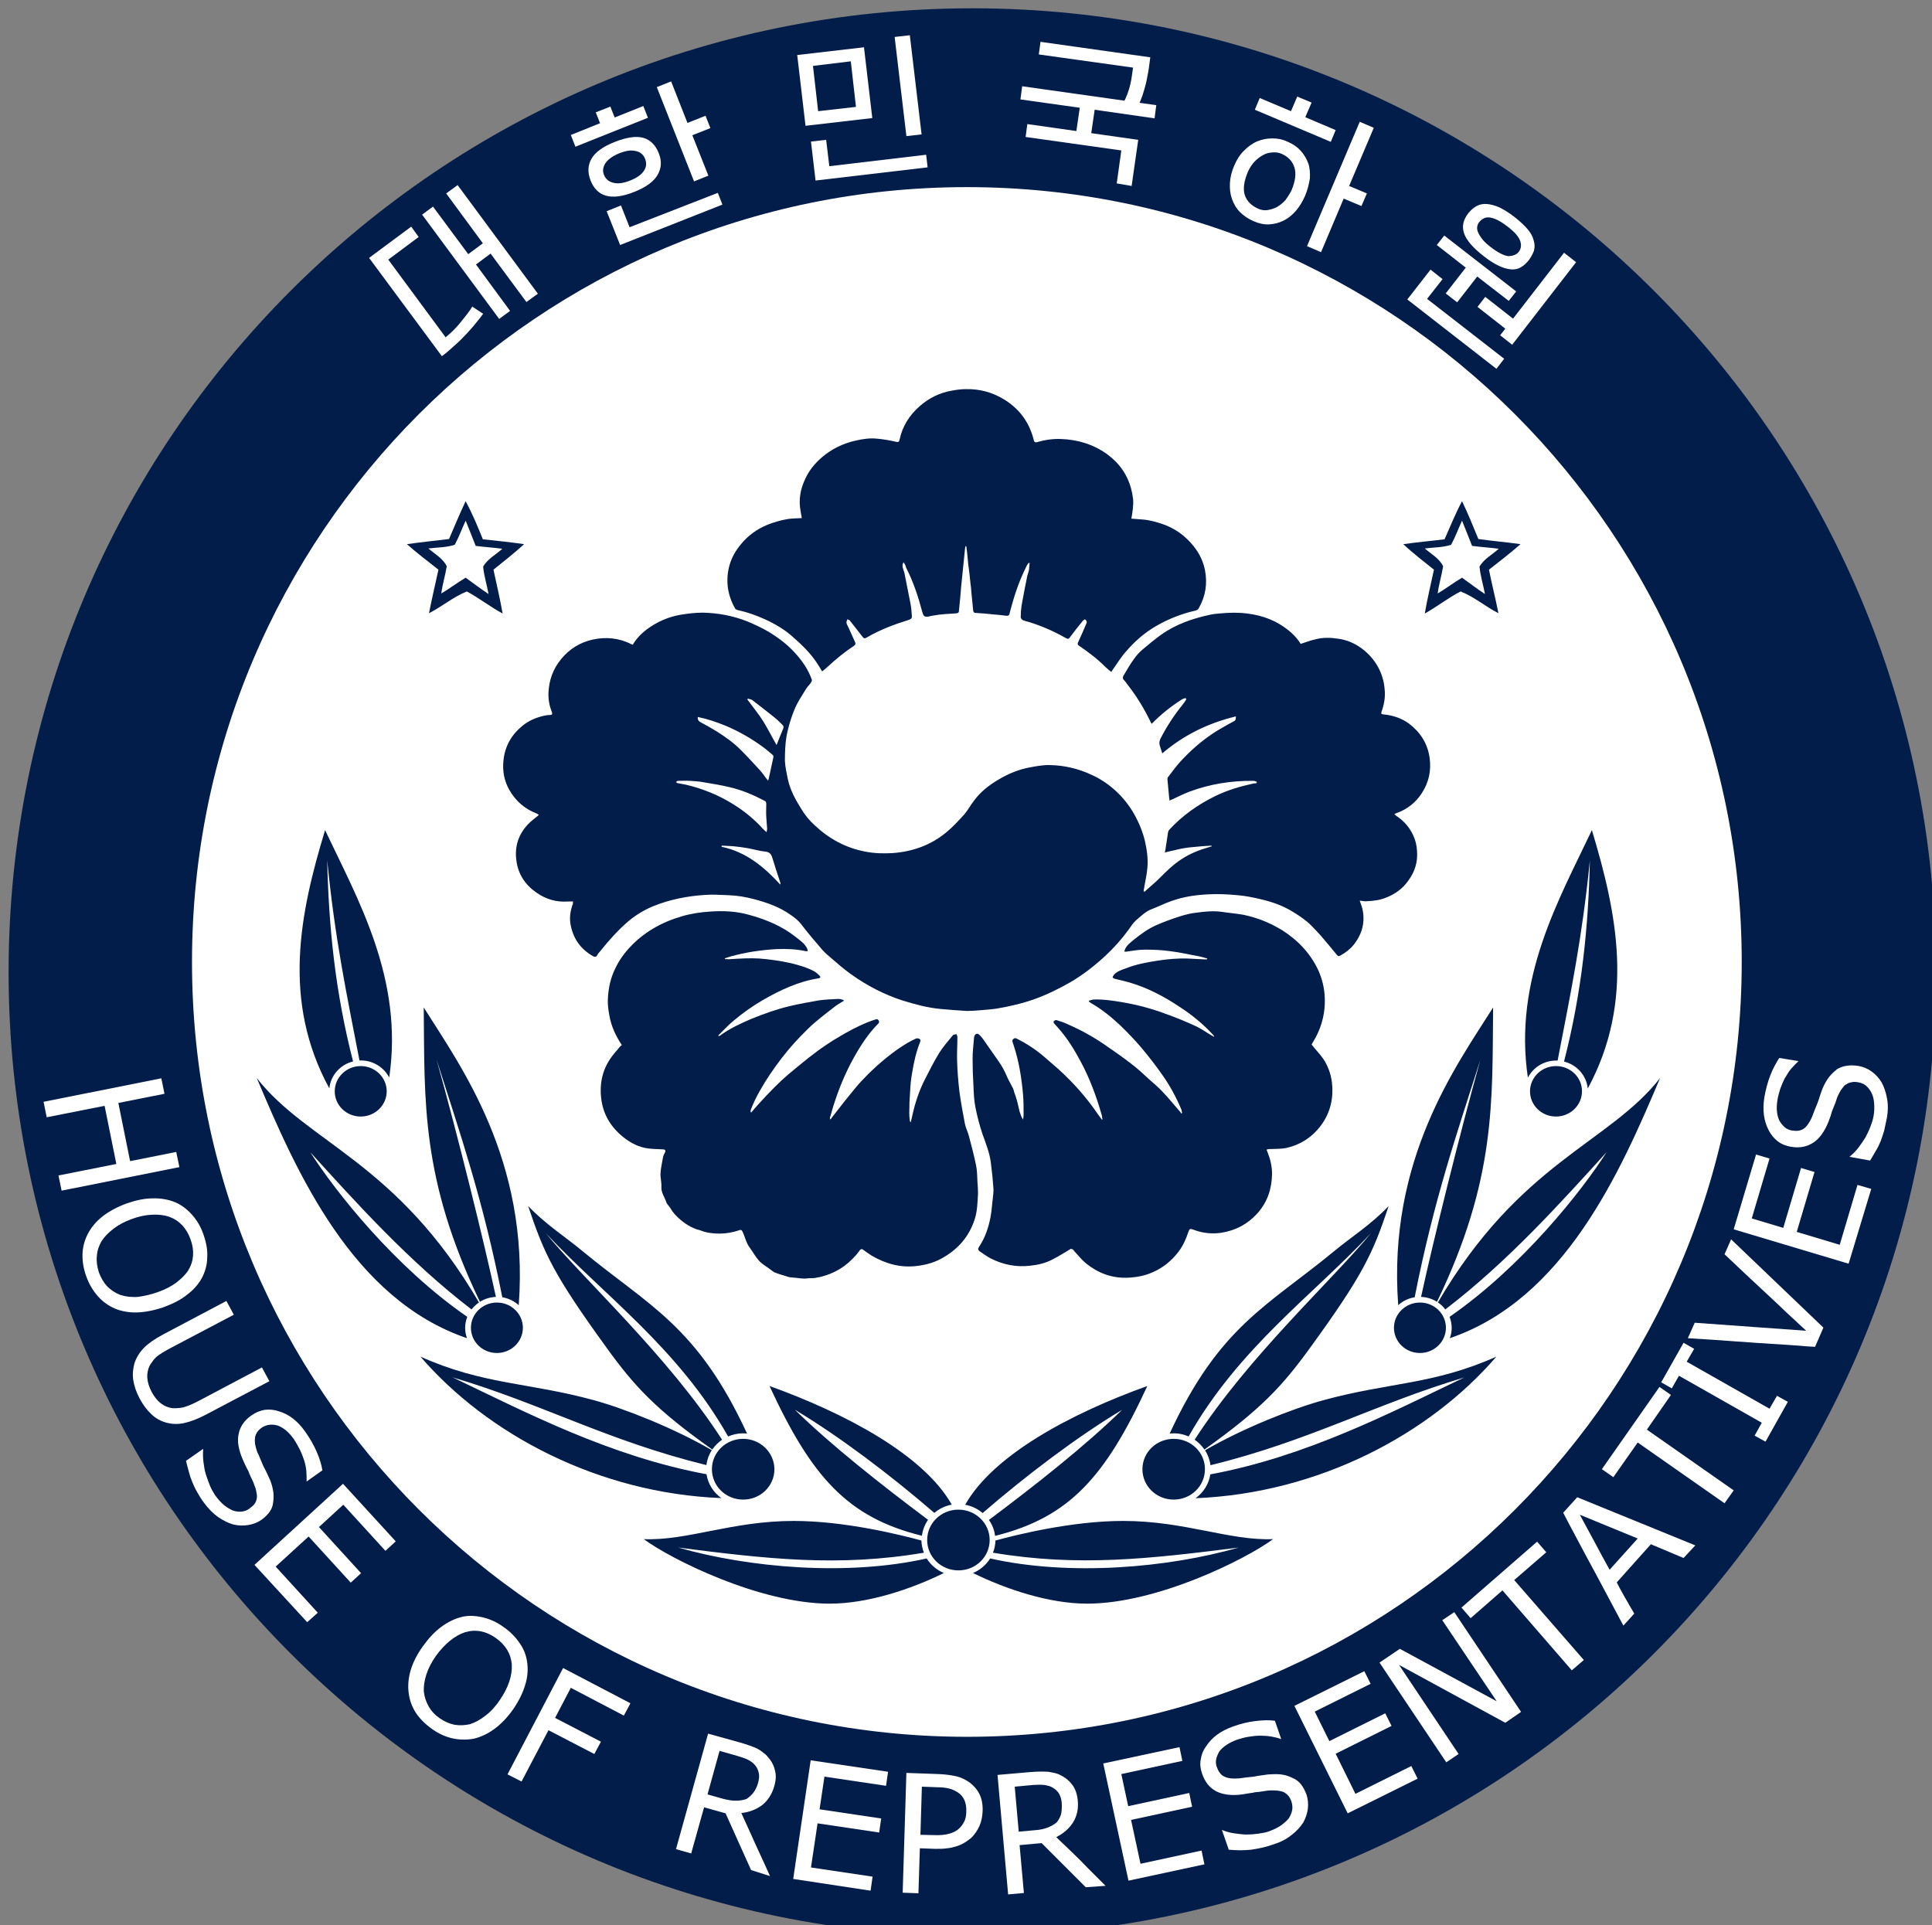 <?xml version="1.0" encoding="utf-8"?>
<!-- Generator: Adobe Illustrator 27.0.0, SVG Export Plug-In . SVG Version: 6.00 Build 0)  -->
<svg version="1.1" id="레이어_1" xmlns="http://www.w3.org/2000/svg" xmlns:xlink="http://www.w3.org/1999/xlink" x="0px"
	 y="0px" viewBox="0 0 674.2 671.9" style="enable-background:new 0 0 674.2 671.9;" xml:space="preserve">
<rect x="0" y="0" width="674.2" height="671.9" fill="#808080" stroke="none"/>
<style type="text/css">
	.st0{fill:#021D49;}
	.st1{fill:#FFFFFF;}
	.st2{fill:#021D49;stroke:#EA7ECF;stroke-width:1.994454e-02;stroke-miterlimit:10;}
</style>
<g>
	<path class="st0" d="M675.6,339.3c0,185.8-150.6,336.3-336.3,336.3l0,0C153.5,675.6,3,525,3,339.3C3,153.5,153.5,2.9,339.3,2.9
		S675.6,153.5,675.6,339.3"/>
</g>
<g>
	<path class="st1" d="M607.8,335.7c0,149.3-121,270.4-270.4,270.4l0,0C188.1,606,67,485,67,335.7S188,65.3,337.4,65.3
		C486.7,65.3,607.8,186.3,607.8,335.7"/>
</g>
<g transform="translate(-2303.838 -799.572)scale(.438)">
	<path class="st0" d="M5518.9,2486.9c-20,65.9-34.7,135.9,3.4,205.8c1-10.4,8.7-19,18.9-21.5c-14.3-55.6-19.4-107.3-20.6-160.2
		c6.2,62.7,15.2,105,25.7,159.4c0.4,0,0.7,0,1.1,0c9.9,0,18.4,5.6,22.6,13.6C5581.6,2605.3,5544.9,2542,5518.9,2486.9L5518.9,2486.9
		z M6528.2,2486.9c-26,55-62.7,118.3-51,197.2c4.2-8.1,12.7-13.6,22.6-13.6c0.4,0,0.7,0,1.1,0c10.5-54.4,19.4-96.7,25.7-159.4
		c-1.2,52.8-6.3,104.6-20.6,160.2c10.2,2.5,17.9,11.1,18.9,21.5C6562.8,2622.8,6548.1,2552.9,6528.2,2486.9L6528.2,2486.9z
		 M5597.5,2628.2c0.8,74.7-2.4,136.4,44.8,234.5c3.8-2.4,8.1-3.7,12.7-3.9c-9.1-42.4-30.1-127.7-47.3-189.1
		c19.1,59.9,37.1,111.9,52.4,189.4c5,0.8,9.5,3.1,13.1,6.3C5681.8,2749.3,5626.5,2674.4,5597.5,2628.2L5597.5,2628.2z
		 M6449.5,2628.2c-29,46-84.3,121-75.6,237.2c3.6-3.3,8.1-5.5,13.1-6.3c15.3-77.5,33.3-129.5,52.4-189.4
		c-17.1,61.4-38.1,146.7-47.3,189.1c4.5,0.2,8.9,1.5,12.7,3.9C6452,2764.8,6448.7,2703,6449.5,2628.2L6449.5,2628.2z M5547.3,2674.9
		c-11.4,0-20.7,9-20.7,20.1l0,0c0,11.1,9.2,20.1,20.7,20.1l0,0c11.4,0,20.7-9,20.7-20.1S5558.7,2674.9,5547.3,2674.9L5547.3,2674.9
		 M6499.6,2674.9c-11.4,0-20.7,9-20.7,20.1l0,0c0,11.1,9.2,20.1,20.7,20.1l0,0c11.4,0,20.7-9,20.7-20.1l0,0
		C6520.4,2683.9,6511.1,2674.9,6499.6,2674.9L6499.6,2674.9 M5464.5,2684.5c31.7,75.1,76.2,176.2,167.5,207.2
		c-1-2.6-1.5-5.4-1.5-8.2c0-3.1,0.6-6,1.7-8.8c-58.2-40.2-105.4-100.3-125.1-131.2c35.8,39.4,78.5,87,128.5,125.3
		c1.7-2.2,3.7-4,5.9-5.6C5576.2,2751.3,5505.4,2736.6,5464.5,2684.5 M6582.5,2684.5c-40.9,52.1-111.6,66.9-177,178.7
		c2.3,1.5,4.3,3.4,5.9,5.6c50.1-38.3,92.7-85.9,128.5-125.3c-19.7,30.9-67.1,91-125.1,131.2c1.1,2.8,1.7,5.8,1.7,8.8
		c0,2.9-0.5,5.6-1.5,8.2C6506.2,2860.6,6550.8,2759.5,6582.5,2684.5 M5680.7,2786.4c12.7,38.1,20.5,55,62.7,113.2
		c21.5,29.8,38.9,48.9,84,80.8c2.1-3.1,4.8-5.7,7.8-7.8c-42.9-66.6-110.6-128-140.5-164.6l0,0c46,49.3,105.3,91.3,145.3,162
		c3.8-1.6,7.8-2.5,11.9-2.5c1.1,0,2.1,0.1,3.2,0.2c-39.6-85.8-78.2-101.7-131-145.3C5710.2,2810.8,5694.8,2801.2,5680.7,2786.4
		L5680.7,2786.4z M6366.3,2786.4c-14.2,14.9-29.6,24.5-43.5,36c-52.8,43.6-91.3,59.4-131,145.3c5.2-0.6,10.4,0.2,15.1,2.3
		c40-70.7,99.3-112.7,145.3-162c-30,36.7-97.6,98-140.5,164.6c3.1,2.1,5.7,4.8,7.8,7.8c45.1-32,62.5-51.1,84-80.8
		C6345.8,2841.4,6353.6,2824.4,6366.3,2786.4L6366.3,2786.4z M5655.8,2863.3c-11.4,0-20.7,9-20.7,20.1l0,0
		c0,11.1,9.2,20.1,20.7,20.1l0,0c11.4,0,20.7-9,20.7-20.1l0,0C5676.5,2872.3,5667.2,2863.3,5655.8,2863.3L5655.8,2863.3
		 M6391.2,2863.3c-11.4,0-20.7,9-20.7,20.1l0,0c0,11.1,9.2,20.1,20.7,20.1l0,0c11.4,0,20.7-9,20.7-20.1l0,0
		C6411.9,2872.3,6402.7,2863.3,6391.2,2863.3L6391.2,2863.3 M5594.9,2906.4c53.1,61.6,141.3,108.8,239.7,112.7
		c-6.2-4.4-10.6-11.2-11.8-19c-77-14.3-143.8-49.3-202.3-77.2c71,21,123.5,50.6,202.2,69.9c0.5-4.2,2-8.3,4.3-11.9
		c-30-17.5-69.7-33.2-94.3-39.9C5680.5,2926.8,5645.3,2928.9,5594.9,2906.4 M6452.1,2906.4c-50.4,22.5-85.6,20.4-137.8,34.7
		c-24.6,6.7-64.2,22.4-94.3,39.9c2.3,3.6,3.8,7.7,4.3,11.9c78.7-19.2,131.2-48.8,202.2-69.9c-58.5,27.9-125.3,62.9-202.3,77.2
		c-1.2,7.8-5.5,14.5-11.8,19C6310.8,3015.2,6399,2968.1,6452.1,2906.4 M5873,2929.8c33.4,72.2,62,104.7,121.4,119.3
		c0.6-4.6,2.3-8.9,4.9-12.7c-37.6-28.2-76.7-59-106.1-87.7c35.3,21.1,76.4,52.2,111.1,82.2c3.9-3.3,8.6-5.6,13.9-6.6
		C5995.7,2984.6,5933.4,2951.5,5873,2929.8 M6174,2929.8c-60.5,21.7-122.7,54.8-145.1,94.6c5.3,1,10,3.3,13.9,6.6
		c34.7-30,75.8-61.1,111.1-82.2c-29.4,28.7-68.4,59.5-106.1,87.7c2.7,3.8,4.4,8.2,4.9,12.7C6112,3034.5,6140.6,3002,6174,2929.8
		 M5852,2971.9c-13.8,0-24.9,10.8-24.9,24.2l0,0c0,13.4,11.1,24.2,24.9,24.2l0,0c13.8,0,24.9-10.8,24.9-24.2l0,0
		C5876.8,2982.7,5865.7,2971.9,5852,2971.9L5852,2971.9 M6195,2971.9c-13.8,0-24.9,10.8-24.9,24.2l0,0c0,13.4,11.1,24.2,24.9,24.2
		l0,0c13.8,0,24.9-10.8,24.9-24.2l0,0C6220,2982.7,6208.8,2971.9,6195,2971.9L6195,2971.9 M5892.3,3037.3
		c-49.2,0-84.8,15.9-119.5,14.5c21.5,15.9,92.3,51.4,148.2,51.4c30.2,0,64.5-11.4,90.9-24.4c-5.7-2.4-10.5-6.5-13.7-11.6
		c-63.2,14.2-141.3,7.5-198-8.7c70.1,9,127.6,15.7,195.8,4.1c-1.2-3.1-1.9-6.4-2-9.7C5978.2,3048.6,5933.5,3037.3,5892.3,3037.3
		 M6154.7,3037.3c-41.2,0-85.9,11.3-101.7,15.6c-0.1,3.3-0.7,6.6-2,9.7c68.2,11.5,125.6,4.8,195.8-4.1
		c-56.8,16.3-134.8,22.9-198,8.7c-3.2,5.1-8,9.2-13.7,11.6c26.5,13,60.7,24.4,90.9,24.4c55.9,0,126.7-35.5,148.2-51.4
		C6239.5,3053.2,6203.9,3037.3,6154.7,3037.3"/>
	<circle class="st2" cx="6006.4" cy="3061" r="0.1"/>
	<path class="st0" d="M6048.4,3052.5c0,13.4-11.1,24.2-24.9,24.2l0,0c-13.8,0-24.9-10.8-24.9-24.2l0,0c0-13.4,11.1-24.2,24.9-24.2
		l0,0C6037.2,3028.3,6048.4,3039.1,6048.4,3052.5L6048.4,3052.5"/>
	<circle class="st2" cx="6040.6" cy="3061" r="0.1"/>
</g>
<path class="st0" d="M510.2,174.9c-2.3,4.3-4.1,8.8-6.1,13.3c-4.8,0.6-9.6,1-14.4,1.7c3.4,3.2,7.1,6,10.7,8.9
	c-1.1,5.1-2.3,10.1-3.2,15.3c4.3-2.4,8.2-5.5,12.5-7.7c4.8,1.9,8.7,5.3,13.2,7.6c-1-5.1-2.3-10.1-3.3-15.2c3.7-2.9,7.5-5.8,11-8.9
	c-4.9-0.7-9.8-1.1-14.7-1.8C514.1,183.7,512.3,179.3,510.2,174.9L510.2,174.9z"/>
<path class="st0" d="M162.5,174.9c-2.1,4.4-3.9,8.8-5.8,13.2c-4.9,0.6-9.8,1.1-14.7,1.8c3.5,3.1,7.3,6,11,8.9
	c-1.1,5.1-2.3,10.1-3.3,15.2c4.5-2.3,8.5-5.7,13.2-7.6c4.3,2.3,8.2,5.4,12.5,7.7c-0.9-5.1-2.1-10.2-3.2-15.3
	c3.6-2.9,7.3-5.8,10.7-8.9c-4.8-0.7-9.6-1.2-14.4-1.7C166.7,183.7,164.8,179.2,162.5,174.9L162.5,174.9z"/>
<path class="st1" d="M162.5,181.7c-1.3,2.8-2.3,5.6-3.8,8.4c-2.9,1-6.2,0.9-9.2,1.3c2.2,1.9,5.1,3.5,6.4,6.2
	c-0.5,3.2-1.5,6.3-1.9,9.5c2.9-1.7,5.6-3.8,8.5-5.5c2.7,1.9,5.2,3.9,8,5.7c-0.6-3.2-1.6-6.3-1.9-9.6c1.6-2.7,4.4-4.1,6.7-6.2
	c-3-0.4-6.3-0.6-9.3-1C164.8,187.5,163.7,184.6,162.5,181.7L162.5,181.7z"/>
<g>
	<path class="st0" d="M200,314.6c-0.7,0-1.2,0-1.8,0c-4.1,0.3-7.7-0.8-11-3.1c-3.9-2.7-6.4-6.4-7-11.2c-0.7-5,0.8-9.4,4.4-13
		c0.9-0.9,2-1.7,3.1-2.6c0.1-0.1,0.2-0.2,0.3-0.4c-0.3-0.1-0.5-0.3-0.7-0.4c-4.2-1.6-7.4-4.4-9.6-8.3c-1.8-3.2-2.4-6.7-2-10.3
		c0.5-4.9,2.8-8.9,6.6-12c2.3-1.9,5-3,7.9-3.6c0.6-0.1,1.2-0.2,1.8-0.2c0.7,0,0.8-0.3,0.6-1c-0.9-2.2-1.3-4.4-1.2-6.8
		c0.2-4.4,1.6-8.3,4.5-11.8c2.9-3.5,6.5-5.7,10.9-6.7c4.6-1,9.2-0.6,13.5,1.6c0.2,0.1,0.3,0.1,0.5,0.2c1.6-2.7,3.8-4.7,6.4-6.4
		c3.2-2.1,6.8-3.5,10.5-4.1c2.5-0.4,5-0.7,7.5-0.7c5.4,0.1,10.7,1.1,15.7,3.1c2.6,1.1,5.2,2.3,7.7,3.8c3.1,1.9,6.1,4.2,8.6,6.9
		c2.6,2.8,4.8,5.9,6.1,9.6c0.1,0.3-0.1,0.7-0.3,1c-0.6,0.9-1.4,1.6-1.9,2.5c-1.4,2.3-2.9,4.5-3.9,7c-1.2,2.9-2.1,6-2.7,9
		c-0.5,2.9-0.6,5.9-0.6,8.8c0.1,2.1,0.6,4.2,1,6.3c0.8,3.8,2.6,7.1,4.6,10.3c1.3,2.2,2.9,4.2,4.8,5.9c5,4.7,10.8,7.9,17.7,9.2
		c3.1,0.6,6.3,0.7,9.5,0.5c7-0.5,13.4-2.8,18.8-7.3c2.2-1.8,4.2-4,6.2-6.2c1.3-1.5,2.2-3.3,3.4-4.8c2.2-3,5.1-5.3,8.3-7.2
		c3.6-2.2,7.5-3.8,11.7-4.5c2.2-0.4,4.4-0.8,6.6-0.7c4.9,0.1,9.7,1.2,14.2,3.3c3,1.3,5.7,3.1,8.1,5.2c2.5,2.2,4.6,4.7,6.4,7.6
		c1.9,3.2,3.4,6.6,4.3,10.2c0.7,3.1,1.2,6.3,0.9,9.5c-0.2,2.5-0.8,4.9-1.2,7.4c-0.1,0.3-0.1,0.5-0.1,0.8c0.1,0.1,0.2,0.1,0.3,0.2
		c1.7-1.6,3.5-3,5.2-4.7c2.4-2.4,4.8-4.8,7.6-6.6c3-2,6.3-3.3,9.8-4.3c0.3-0.1,0.5-0.2,0.8-0.2c0-0.1,0-0.2,0-0.3
		c-1.1,0.1-2.1,0.1-3.2,0.2c-1.1,0.1-2.2,0.2-3.2,0.3c-1.1,0.1-2.2,0.2-3.3,0.4c-1.1,0.2-2.1,0.4-3.2,0.7c-1.1,0.2-2.2,0.5-3.4,0.8
		c0.2-1.1,0.4-2.1,0.5-3c0.2-1.3,0.4-2.6,0.6-4c0.1-0.3,0.2-0.7,0.4-0.9c4.6-5,10-8.8,16.1-11.8c4.3-2.1,8.8-3.4,13.4-4.4
		c0.4-0.1,1,0.2,1.1-0.5c0-0.1-0.8-0.4-1.2-0.4c-7.7-0.1-15.2,1.1-22.4,3.8c-2.1,0.8-4,1.8-6,2.7c-0.3,0.1-0.5,0.2-0.9,0.4
		c0-0.4,0-0.7-0.1-1c-0.2-2.1-0.4-4.2-0.6-6.4c0-0.3,0-0.6,0.2-0.8c1.2-1.5,2.3-3.1,3.5-4.5c1.1-1.3,2.3-2.5,3.5-3.7
		c3.7-3.6,7.7-6.7,12.2-9.2c1.1-0.6,2.2-1.3,3.4-1.9c1-0.5,1-0.5,1.1-1.9c-9.6,2.3-18.2,6.5-25.7,12.9c-0.3-0.9-0.6-1.8-0.9-2.8
		c-0.2-0.8-0.1-1.5,0.2-2.2c2.2-4.3,4.8-8.3,7.8-12c0.5-0.6,0.9-1.2,1.3-1.9c-0.1-0.1-0.2-0.2-0.3-0.4c-0.6,0.2-1.1,0.3-1.6,0.7
		c-3.7,2.4-7.1,5.1-10.2,8.3c-0.1-0.2-0.2-0.3-0.3-0.5c-2.2-4.6-4.8-8.9-7.9-12.9c-0.5-0.6-0.9-1.3-1.5-1.9c-0.5-0.5-0.4-1-0.2-1.4
		c1.2-2,2.3-4,3.7-5.9c0.9-1.3,1.9-2.4,3.1-3.4c2.1-1.8,4.2-3.5,6.4-5.1c5.2-3.7,11.1-5.7,17.2-7c1.8-0.4,3.7-0.4,5.6-0.6
		c1.7-0.1,3.5-0.1,5.2,0c5.4,0.4,10.5,1.8,15,5c2.3,1.6,4.3,3.5,5.7,5.8c1.8-0.6,3.4-1.2,5.2-1.6c2.6-0.7,5.3-0.6,7.9-0.2
		c3,0.4,5.8,1.6,8.2,3.4c2.3,1.7,4.2,3.8,5.6,6.3c1.4,2.5,2.2,5.2,2.4,8c0.3,2.7-0.2,5.3-1.1,7.8c-0.2,0.6-0.1,0.8,0.6,0.9
		c3.3,0.3,6.4,1.3,9.1,3.3c3.9,3,6.4,6.9,7.1,11.9c0.6,4.5-0.3,8.6-2.8,12.4c-2.1,3.2-5,5.5-8.6,6.8c-0.3,0.1-0.5,0.2-0.9,0.4
		c0.4,0.4,0.7,0.7,1.1,0.9c2.4,1.7,4.3,3.9,5.5,6.6c0.8,1.7,1.2,3.5,1.3,5.4c0.3,3.9-0.8,7.3-3.1,10.4c-1.9,2.7-4.5,4.6-7.6,5.8
		c-2.1,0.9-4.4,1.2-6.7,1.3c-0.8,0.1-1.6-0.1-2.6-0.2c0.3,1,0.7,1.9,0.9,2.7c1.1,4.7,0,8.9-3,12.7c-1.3,1.6-2.9,2.8-4.7,3.8
		c-0.5,0.3-0.8,0.2-1.2-0.3c-1.8-2.2-3.7-4.5-5.6-6.7c-1.1-1.2-2.2-2.4-3.3-3.5c-2-2-4.3-3.5-6.6-4.9c-3.6-2.2-7.5-3.5-11.5-4.4
		c-2.6-0.6-5.1-1.1-7.7-1.3c-3.3-0.3-6.6-0.5-10-0.3c-4.4,0.2-8.7,0.8-12.9,2.3c-2.3,0.8-4.5,1.9-6.8,2.8c-2.3,0.8-3.9,2.5-5.7,4
		c-1,0.9-1.8,2.2-2.6,3.3c-2.4,3.3-5.1,6.3-8.1,9.1c-3.8,3.5-7.9,6.7-12.4,9.3c-3.9,2.2-7.9,4.2-12.1,5.7c-4.4,1.6-8.9,2.6-13.5,3.4
		c-2.1,0.3-4.1,0.4-6.2,0.6c-1.4,0.1-2.7,0.2-4.1,0.2c-3.1-0.2-6.2-0.4-9.2-0.7c-4.5-0.4-8.8-1.6-13.1-2.9
		c-6.5-2.1-12.5-5.2-18.1-9.2c-2.4-1.7-4.7-3.7-7-5.7c-1.1-0.9-2.2-1.9-3.1-2.9c-2.4-2.8-4.8-5.6-7.1-8.6c-1.1-1.5-2.5-2.6-4-3.6
		c-3.8-2.7-8.1-4.2-12.6-5.4c-3-0.8-6-1.3-9.1-1.4c-2.7-0.1-5.3-0.3-8-0.1c-6.3,0.4-12.4,1.6-18.3,4c-3.3,1.4-6.4,3.3-9.1,5.7
		c-3.4,3-6.4,6.4-9.2,9.9c-0.3,0.4-0.8,0.8-1,1.3c-0.4,0.8-0.9,0.9-1.7,0.4c-4.1-2.4-6.6-5.8-7.6-10.5c-0.6-2.7-0.2-5.3,0.8-7.9
		C199.8,315.2,199.9,315,200,314.6z M267.5,290.4c0.1-0.5,0.2-0.8,0.2-1.2c-0.1-1.4-0.2-2.7-0.3-4.1c-0.1-1.5,0-3,0-4.6
		c0-0.6-0.2-0.9-0.7-1.1c-3.8-2-7.8-3.7-12.1-4.7c-2.9-0.7-6-1.2-9-1.7c-1.5-0.3-3.1-0.4-4.7-0.5c-1.5-0.1-2.9,0-4.4,0
		c-0.2,0-0.4,0.3-0.6,0.4c0.2,0.1,0.3,0.4,0.6,0.4c0.9,0.2,1.8,0.3,2.7,0.5c6,1.4,11.7,3.7,16.9,7c3.7,2.3,7.1,5.1,10.1,8.4
		C266.7,289.7,267,290,267.5,290.4z M243.5,250.2c-0.1,1,0.3,1.5,1.1,1.9c1.9,1,3.8,2.1,5.6,3.2c3,1.9,5.8,3.9,8.3,6.4
		c2.3,2.3,4.5,4.7,6.7,7.1c1,1.1,1.8,2.4,2.8,3.6c0.1-0.2,0.1-0.3,0.2-0.4c0.6-2.6,1.1-5.2,1.7-7.8c0-0.2,0-0.5-0.2-0.7
		c-1.2-1-2.4-2.1-3.7-3c-4-2.9-8.2-5.3-12.7-7.2C250.1,252,246.9,250.9,243.5,250.2z M251.9,295.1c-0.1,0.1-0.1,0.3-0.1,0.4
		c8.6,1.8,14.8,7,20.5,13.2c0.1-0.4,0-0.7-0.1-1c-0.9-2.7-1.8-5.4-2.6-8.1c-0.4-1.3-0.8-2.2-2.4-2.4c-2.1-0.2-4.1-0.8-6.2-1.2
		c-1.7-0.3-3.4-0.5-5.2-0.7C254.6,295.2,253.2,295.2,251.9,295.1z M271,260c0.7-1.8,1.5-3.8,2.3-5.7c0.2-0.6,0.2-0.9-0.2-1.3
		c-0.9-0.9-1.8-1.8-2.8-2.6c-2.6-2.1-5.2-4.1-7.8-6.1c-0.4-0.3-1-0.3-1.5-0.5c-0.1,0.1-0.1,0.2-0.2,0.3c1.9,2.6,3.9,5,5.6,7.7
		C268.1,254.6,269.5,257.4,271,260z"/>
	<path class="st0" d="M217,364.7c-2.2-3.3-3.8-6.8-4.4-10.6c-0.3-1.6-0.5-3.2-0.5-4.7c0.1-3.4,0.6-6.8,2-10.1
		c1.3-3.1,3.1-5.9,5.4-8.4c5-5.5,11.2-9,18.3-11.1c3.4-1,6.8-1.5,10.2-1.7c4.5-0.3,8.9-0.1,13.2,1.1c5.9,1.6,11.6,3.9,16.5,7.8
		c1.5,1.2,3.2,2.3,4,4.1c0.1,0.2,0.1,0.5,0.2,0.8c-0.3,0-0.6,0.1-0.9,0c-3.2-0.7-6.5-0.8-9.8-0.7c-5.5,0.3-11,1.1-16.3,2.6
		c-0.6,0.2-1.3,0.4-1.9,0.6c0,0.1,0,0.2,0,0.3c0.7,0,1.5,0.1,2.2,0c3.3-0.2,6.6-0.4,9.8-0.2c3.7,0.3,7.3,0.8,10.9,1.6
		c2.9,0.7,5.7,1.5,8.3,2.9c0.7,0.4,1.3,1,1.9,1.6c0.4,0.5,0,0.7-0.4,0.8c-7.1,1.1-13.4,4.1-19.5,7.6c-3.6,2.1-7,4.5-10.2,7.2
		c-1.8,1.5-3.5,3.3-5.2,5c-0.1,0.1-0.1,0.2-0.1,0.4c0.2-0.1,0.5-0.1,0.7-0.3c3.3-2.4,7-4.1,10.7-5.7c4.4-1.8,8.9-3.4,13.5-4.5
		c3.4-0.8,6.8-1.4,10.2-2c2.2-0.3,4.6-0.4,6.8-0.5c0.6,0,1.2,0.2,1.8,0.4c0,0.1,0,0.2,0,0.3c-1.2,0.7-2.4,1.4-3.5,2.3
		c-2.2,1.7-4.4,3.4-6.5,5.2c-1.8,1.5-3.4,3.2-5,4.8c-3.2,3.3-6.1,6.8-8.8,10.6c-2.6,3.6-5,7.4-7,11.4c-0.6,1.2-1.1,2.4-1.6,3.7
		c-0.1,0.3-0.1,0.6,0.1,1c0.9-1.1,1.8-2.1,2.7-3.1c1.8-2,3.7-4,5.6-5.9c1.4-1.4,3-2.9,4.5-4.2c2.4-2,4.8-4,7.2-5.9
		c1.9-1.5,3.9-3,6-4.4c2.2-1.5,4.5-2.9,6.8-4.2c3.4-1.9,6.8-3.6,10.5-4.8c0.5-0.2,0.9-0.2,1.2,0.3c0.2,0.4,0.3,0.7-0.1,1.1
		c-3.5,3.5-6.2,7.7-8.6,12c-2.9,5.2-5.2,10.8-7,16.5c-0.5,1.5-0.8,2.9-1.3,4.4c0,0.1,0,0.3,0.2,0.6c0.5-0.7,0.9-1.3,1.5-2
		c2.3-3,4.7-6,7.1-8.9c1.4-1.7,3-3.4,4.6-5c4.2-4.1,8.6-7.8,13.6-10.8c1-0.6,2.1-1.1,3.1-1.6c0.3-0.1,0.8,0,1.1,0.1
		c0.4,0.2,0.5,0.6,0.3,1.1c-1.4,3.5-2.2,7.1-2.8,10.8c-0.4,2.2-0.6,4.3-0.7,6.5c-0.2,2.5-0.3,5.1-0.3,7.6c0,0.9,0.1,1.8,0.2,2.6
		c0,0.1,0.1,0.3,0.3,0.6c0.3-1.3,0.6-2.4,0.8-3.4c0.9-3.9,2.2-7.7,4-11.3c1.6-3.2,3.2-6.3,5-9.3c1.4-2.3,3.2-4.3,4.9-6.4
		c0.2-0.3,0.8-0.3,1.3-0.4c0.1,0.3,0.3,0.7,0.3,1c0,2.8-0.2,5.6-0.1,8.4c0.1,3.6,0.4,7.1,0.8,10.6c0.5,3.7,1.2,7.5,1.9,11.2
		c0.3,1.5,1,2.8,1.4,4.3c0.9,3.4,1.8,6.8,2.5,10.2c0.4,1.9,0.4,3.9,0.5,5.9c0.1,1.3,0.2,2.6,0.2,3.9c-0.2,3.2-0.2,6.4-1.3,9.5
		c-1.9,5.6-5.5,9.8-10.6,12.8c-2.9,1.8-6.1,2.7-9.5,3.1c-5.7,0.7-10.9-0.8-15.7-3.6c-1-0.6-1.9-1.3-2.9-2c-0.6-0.5-1-0.3-1.4,0.3
		c-0.7,1-1.5,1.9-2.4,2.8c-3.6,3.7-8.1,5.9-13.2,6.7c-0.8,0.1-1.5,0-2.3,0.1c-1.9,0.3-3.8-0.2-5.7-0.3c-0.9,0-1.9-0.4-2.8-0.7
		c-0.8-0.2-1.7-0.5-2.5-0.8c-0.3-0.1-0.5-0.2-0.8-0.3c-0.5-0.3-1-0.7-1.4-1c-1.3-1-2.8-1.8-3.9-3c-1.2-1.3-2.1-3-3.2-4.5
		c-1.4-1.8-1.7-4-2.7-5.9c-0.3-0.5-0.6-0.4-1-0.3c-2.3,0.8-4.6,1.2-7,1.2c-2.3,0-4.6-0.3-6.8-1.2c-0.4-0.1-0.8-0.2-1.1-0.3
		c-2.8-1-5.2-2.7-7.3-4.9c-0.8-0.8-1.4-1.7-2-2.7c-0.4-0.6-1.1-1.2-1.3-1.9c-0.6-1.8-1.8-3.3-1.7-5.3c0.1-1.6-0.4-3.2-0.3-4.8
		c0.1-1.9,0.6-3.8,0.9-5.7c0.1-0.5,0.4-1,0.7-1.6c0.3-0.7-0.1-1-0.8-1c-1.7-0.1-3.4-0.1-5-0.3c-3.3-0.4-6.2-1.9-8.7-3.9
		c-4.2-3.3-6.9-7.6-7.7-12.8c-0.9-6.1,0.4-11.6,4.4-16.4c0.4-0.5,0.8-1,1.3-1.5C216,365.6,216.4,365.1,217,364.7z"/>
	<path class="st0" d="M373.7,435.8c-2.2,1.3-4.2,2.6-6.4,3.7c-2.4,1.3-5,1.9-7.8,2.2c-4.9,0.6-9.6-0.4-13.9-2.6
		c-1.3-0.7-2.5-1.6-3.7-2.4c-0.6-0.4-0.7-0.9-0.3-1.5c2.2-3.3,3.4-6.9,4.1-10.7c0.4-2.2,0.5-4.5,0.8-6.7c0.1-0.9,0.2-1.8,0.2-2.7
		c-0.2-3-0.5-6.1-0.9-9.1c-0.4-3.6-1.8-7-3-10.4c-1-3-1.8-6.1-2.4-9.1c-0.5-2.5-0.6-5.1-0.7-7.6c-0.2-3.2-0.3-6.3-0.3-9.5
		c0-2.4,0.3-4.8,0.5-7.2c0.1-1.3,1-1.8,1.7-1.2c0.5,0.4,0.9,0.9,1.3,1.4c1.9,2.7,3.7,5.3,5.6,8c1.2,1.7,2.1,3.4,2.9,5.3
		c0.6,1.4,1.4,2.7,2.1,4.1c0.2,0.4,0.3,0.9,0.4,1.3c0.4,1.1,0.8,2.2,1.1,3.4c0.3,1.1,0.5,2.3,0.8,3.4c0.3,0.9,0.6,1.9,1.2,2.8
		c0.1-0.6,0.2-1.2,0.2-1.8c0-2.3,0-4.7-0.2-7c-0.5-5.7-1.4-11.4-3.2-16.9c-0.1-0.4-0.3-0.8-0.4-1.2c-0.2-0.5-0.2-0.8,0.2-1.2
		c0.4-0.4,0.8-0.4,1.3-0.1c3.4,1.7,6.6,3.8,9.5,6.3c2.9,2.5,5.9,5,8.6,7.8c3.7,3.7,7.1,7.8,10.1,12.2c0.5,0.6,0.9,1.3,1.4,1.9
		c0.1,0,0.2,0,0.2-0.1c-0.1-0.6-0.1-1.2-0.3-1.7c-1.8-6.3-4.1-12.5-7.2-18.3c-2.2-4.1-4.6-8.1-7.7-11.6c-0.5-0.6-1.1-1.2-1.6-1.8
		c-0.2-0.2-0.3-0.7-0.2-0.8c0.3-0.3,0.7-0.5,1-0.4c1.3,0.4,2.6,0.8,3.8,1.4c4.4,1.9,8.6,4.2,12.6,6.9c3.2,2.2,6.4,4.4,9.5,6.8
		c2.4,1.8,4.6,3.9,6.8,5.9c1.5,1.3,3,2.6,4.3,4c2.2,2.3,4.2,4.8,6.3,7.2c0.1,0.1,0.1,0.3,0.2,0.4c0.1-0.1,0.2-0.1,0.3-0.2
		c-0.1-0.4-0.1-0.7-0.2-1.1c-1.8-4.3-4-8.4-6.7-12.2c-2.3-3.3-4.8-6.5-7.4-9.6c-2.3-2.7-4.8-5.3-7.3-7.7c-3.1-2.9-6.4-5.6-10.1-7.7
		c-0.3-0.2-0.6-0.4-0.8-0.6c0-0.1,0-0.2,0-0.3c0.6-0.1,1.2-0.4,1.7-0.4c3.4-0.1,6.8,0.4,10.2,1c5.3,0.9,10.4,2.3,15.4,4.2
		c3.4,1.2,6.7,2.6,10,4.1c1.9,0.9,3.7,2.2,5.6,3.3c0.2,0.1,0.5,0.2,0.7,0.4c0.1-0.1,0.1-0.1,0.1-0.2c-0.2-0.2-0.3-0.4-0.5-0.6
		c-3.3-3.6-7.1-6.7-11.2-9.4c-5.5-3.7-11.3-6.8-17.7-8.7c-1.7-0.5-3.5-0.9-5.2-1.3c-0.3-0.1-0.7-0.3-0.8-0.5
		c-0.1-0.2,0.2-0.6,0.4-0.9c1-1.2,2.6-1.7,4-2.2c3.7-1.5,7.6-2.2,11.5-2.8c3.4-0.5,6.8-0.8,10.2-0.7c2,0.1,4,0.2,6,0.3
		c0.3,0,0.6,0,0.8,0c0-0.1,0-0.2,0.1-0.3c-1-0.3-2-0.6-3-0.8c-3.4-0.6-6.7-1.4-10.2-1.8c-2.8-0.4-5.8-0.5-8.6-0.5
		c-2.2,0-4.3,0.4-6.5,0.7c-0.2,0-0.4,0-0.6,0c0-0.2,0-0.4,0.1-0.6c0.6-1.6,1.9-2.5,3.2-3.6c2.4-1.9,4.8-3.7,7.7-5
		c2.7-1.2,5.5-2.2,8.3-3.1c1.9-0.6,3.8-1.1,5.8-1.3c2.9-0.4,5.8-0.7,8.8-0.3c2.6,0.4,5.3,0.6,7.9,1.1c4.7,1,9.1,2.8,13.2,5.3
		c5.5,3.5,9.8,8,12.6,13.9c1.4,3.1,2.2,6.4,2.3,9.8c0.2,4.8-0.9,9.4-3.1,13.6c-0.5,0.9-1.1,1.9-1.5,2.6c1.3,1.7,2.8,3.2,4,4.9
		c1.7,2.5,2.7,5.3,3.1,8.3c0.6,5.2-0.4,10-3.3,14.3c-3.1,4.5-7.3,7.4-12.6,8.6c-1.9,0.4-4,0.3-6,0.4c-1,0.1-1,0.1-0.6,1
		c1,2.5,1.6,5,1.6,7.7c-0.1,5.2-1.6,9.8-5.1,13.7c-3.4,3.8-7.6,6-12.6,6.8c-3.4,0.5-6.7,0.1-9.8-1.1c-1.1-0.4-1.3-0.3-1.7,0.8
		c-0.8,2.5-1.9,4.9-3.5,7c-2.4,3.1-5.3,5.5-9,7.1c-2.9,1.3-5.9,1.8-9.1,1.9c-5.4,0.1-10-1.7-14.1-5c-1.6-1.3-2.9-3-4.3-4.5
		c-0.1-0.1-0.2-0.3-0.3-0.4C373.9,435.9,373.7,435.8,373.7,435.8z"/>
	<path class="st0" d="M315.3,196.2c-0.8,1.4,0,2.5,0.3,3.7c0.7,3.5,1.4,7.1,2.1,10.6c0.3,1.4,0.4,2.9,0.5,4.4c0.1,0.8-0.2,1.1-1,1.4
		c-5.1,1.6-10,3.4-14.6,6.1c-0.9,0.5-1.1,0.5-1.7-0.3c-1.4-1.8-2.9-3.7-4.3-5.5c-0.2-0.3-0.6-0.3-0.9-0.5c-0.1,0.4-0.4,0.9-0.3,1.3
		c0.1,0.6,0.5,1.1,0.7,1.6c0.8,1.7,1.5,3.4,2.3,5.1c0.2,0.5,0.2,0.8-0.3,1.2c-3.3,2.2-6.4,4.7-9.3,7.4c-0.6,0.6-1.3,1.1-1.9,1.6
		c-0.7-1.1-1.3-2.2-2-3.2c-2.3-3.4-5.2-6.2-8.3-8.9c-2.9-2.6-6.2-4.5-9.7-6.1c-3.1-1.4-6.2-2.5-9.5-3.2c-0.3-0.1-0.8-0.3-0.9-0.6
		c-1.3-2.3-2.1-4.6-2.5-7.2c-0.7-5.7,0.9-10.8,4.5-15.1c2.5-3.1,5.7-5.4,9.4-6.9c2.3-0.9,4.7-1.6,7.2-2c1.5-0.2,3.1-0.2,4.7-0.3
		c-0.1-0.8-0.3-1.5-0.4-2.3c-0.8-4.1-0.1-7.9,1.7-11.6c1.3-2.8,3.3-5.2,5.7-7.3c3.4-2.9,7.3-4.8,11.6-5.8c2.6-0.6,5.2-1,7.8-0.7
		c2.2,0.2,4.4,0.6,6.6,1.1c0.8,0.2,1-0.2,1.1-0.7c1-4.7,3.4-8.6,7.1-11.8c3.2-2.8,7-4.7,11.3-5.4c1.6-0.3,3.2-0.5,4.8-0.5
		c4.8-0.1,9.2,1.1,13.3,3.6c5.2,3.2,8.6,7.7,10.2,13.6c0.1,0.2,0.1,0.3,0.1,0.5c0.2,0.6,0.3,1,1.2,0.8c2.7-0.8,5.5-1.2,8.3-1.1
		c5.8,0.2,11.2,1.8,16,5.2c3,2.2,5.5,4.9,7.1,8.3c1.1,2.3,1.8,4.8,2.1,7.4c0.2,2.4-0.2,4.6-0.6,6.9c1.3,0.1,2.7,0.2,4,0.3
		c2.5,0.2,4.9,0.9,7.2,1.7c2.5,0.9,4.8,2.2,6.9,3.9c3.8,3.2,6.6,7.1,7.6,12.1c0.9,4.7,0.2,9.1-2.2,13.3c-0.2,0.4-0.7,0.7-1.2,0.8
		c-4.8,1.1-9.4,2.9-13.7,5.4c-4,2.3-7.5,5.4-10.5,8.9c-1.8,2-3.2,4.4-4.8,6.6c-0.1,0.1-0.1,0.2-0.3,0.5c-0.7-0.6-1.4-1.1-2-1.7
		c-2.8-2.8-5.9-5.2-9.2-7.4c-0.6-0.4-0.6-0.7-0.4-1.2c1-2.2,2-4.4,2.9-6.6c0.1-0.2,0.2-0.5,0.1-0.7c-0.1-0.3-0.3-0.6-0.5-0.7
		c-0.1-0.1-0.5,0.1-0.7,0.3c-1.5,1.8-3,3.7-4.4,5.6c-0.7,1-0.8,1-1.8,0.5c-4-2.3-8.2-4.1-12.6-5.5c-0.8-0.2-1.6-0.4-2.3-0.7
		c-0.3-0.2-0.8-0.7-0.7-1.1c0-1.3,0.1-2.7,0.3-4c0.6-3.5,1.3-6.9,2-10.4c0.2-0.7,0.5-1.5,0.6-2.2c0.1-0.7,0.1-1.5,0.2-2.2
		c-0.1,0-0.2-0.1-0.3-0.1c-0.3,0.4-0.6,0.7-0.8,1.2c-2.2,4.4-3.9,9.1-5.2,13.9c-0.2,0.8-0.5,1.7-0.7,2.6c-0.1,0.6-0.4,0.8-1,0.8
		c-1.6-0.2-3.2-0.4-4.8-0.5c-1.9-0.2-3.9-0.4-5.9-0.5c-0.7,0-0.9-0.2-1-0.9c-0.2-2-0.4-4-0.6-6c-0.1-1.3-0.2-2.7-0.4-4
		c-0.2-2-0.4-3.9-0.7-5.9c-0.1-1.4-0.3-2.7-0.4-4.1c-0.1-0.8-0.2-1.6-0.3-2.4c-0.1,0-0.2,0-0.2,0c-0.1,0.2-0.2,0.3-0.2,0.5
		c-0.3,3.3-0.7,6.5-1,9.8c-0.3,2.5-0.5,5-0.7,7.5c-0.2,1.7-0.3,3.4-0.5,5.1c0,0.2-0.4,0.5-0.6,0.5c-1.8,0.2-3.5,0.2-5.3,0.4
		c-1.4,0.1-2.7,0.4-4.1,0.6c-0.1,0-0.2,0.1-0.2,0.1c-1.8,0.3-2.1,0.1-2.6-1.7c-1.4-5.3-3.1-10.4-5.6-15.3
		C316,197.2,315.7,196.8,315.3,196.2z"/>
</g>
<path class="st1" d="M510.2,181.7c-1.3,2.8-2.3,5.6-3.8,8.4c-2.9,1-6.2,0.9-9.2,1.3c2.2,1.9,5.1,3.5,6.4,6.2
	c-0.5,3.2-1.5,6.3-1.9,9.5c2.9-1.7,5.6-3.8,8.5-5.5c2.7,1.9,5.2,3.9,8,5.7c-0.6-3.2-1.6-6.3-1.9-9.6c1.6-2.7,4.4-4.1,6.7-6.2
	c-3-0.4-6.3-0.6-9.3-1C512.5,187.5,511.4,184.6,510.2,181.7L510.2,181.7z"/>
<g>
	<path class="st1" d="M168.6,109.5c-0.6,0.9-1.5,2-2.5,3.2c-1,1.3-2.2,2.6-3.4,3.9s-2.6,2.7-4.1,4c-1.4,1.3-2.9,2.6-4.4,3.7
		l-25.4-34.3l14.7-10.9l2.6,3.6l-10.6,7.9l20,27.1c0.9-0.7,1.8-1.5,2.7-2.4c0.9-0.9,1.8-1.9,2.6-2.9c0.8-1,1.6-2,2.3-2.9
		c0.7-0.9,1.3-1.8,1.7-2.5L168.6,109.5z M155.7,67.5l4-2.9l28,37.9l-4,2.9l-12.5-16.9l-5.1,3.8l11.9,16.2l-3.8,2.8l-26.9-36.4
		l3.8-2.8l12.3,16.6l5.1-3.8L155.7,67.5z"/>
	<path class="st1" d="M200.8,51.2l-1.6-4.1l10.2-4.1l-1.5-3.8l5.1-2l1.5,3.8l10-4l1.6,4.1L200.8,51.2z M229.9,53.5
		c1.1,2.7,0.9,5.2-0.4,7.5c-1.3,2.3-4,4.3-8,5.9c-4.2,1.7-7.5,2.1-10,1.4c-2.5-0.7-4.3-2.5-5.4-5.3c-1.1-2.8-1-5.3,0.3-7.6
		c1.3-2.3,4.1-4.3,8.2-5.9c4.1-1.6,7.4-2.1,9.9-1.4C226.9,48.8,228.8,50.6,229.9,53.5z M225.1,55.4c-0.6-1.5-1.7-2.4-3.3-2.7
		c-1.6-0.4-3.5-0.1-5.7,0.8c-2.2,0.9-3.8,2-4.8,3.4c-0.9,1.4-1.1,2.8-0.5,4.2c0.6,1.4,1.6,2.3,3.3,2.7c1.6,0.4,3.6,0.1,5.8-0.8
		c2.3-0.9,3.9-2,4.8-3.4C225.6,58.3,225.7,56.9,225.1,55.4z M250.5,67.3l1.6,4.1l-35.7,14.1l-4.7-11.8l5-2l3,7.6L250.5,67.3z
		 M229.2,30.4l5-2l5.7,14.5l6.3-2.5l1.7,4.3l-6.3,2.5l5.6,14.1l-5,2L229.2,30.4z"/>
	<path class="st1" d="M281.1,43.9l-2.9-24.7l23.3-2.7l2.9,24.7L281.1,43.9z M323.2,54l0.5,4.4L284.6,63L283,49.4l5.3-0.6l1.1,9.2
		L323.2,54z M296.9,21.4L283.7,23l1.8,15.8l13.2-1.5L296.9,21.4z M312.2,12.9l5.3-0.6l4.1,34.6l-5.3,0.6L312.2,12.9z"/>
	<path class="st1" d="M356.1,34.7l0.6-4.6l46.8,6.6l-0.6,4.6L382,38.3l-1.3,8.9l-5.2-0.7l1.3-8.9L356.1,34.7z M389.7,64l1.6-11.5
		l-33.4-4.7l0.6-4.5l38.7,5.5l-2.3,16.1L389.7,64z M391,38c0.7-1.4,1.3-2.6,1.8-3.7c0.5-1.1,0.9-2.2,1.2-3.2
		c0.3-1.1,0.6-2.2,0.8-3.4c0.2-1.2,0.4-2.6,0.6-4.1l-32.9-4.6l0.6-4.4l38.3,5.4c-0.3,2.6-0.6,4.8-1,6.6c-0.3,1.8-0.7,3.4-1.1,4.7
		c-0.4,1.4-0.8,2.6-1.3,3.8c-0.5,1.1-1,2.4-1.6,3.7L391,38z"/>
	<path class="st1" d="M455.4,68.4c-0.9,2-1.9,3.7-3.2,5.2c-1.3,1.5-2.7,2.6-4.3,3.4c-1.6,0.8-3.3,1.2-5,1.3
		c-1.8,0.1-3.6-0.3-5.4-1.1c-1.9-0.8-3.5-1.9-4.8-3.2c-1.3-1.3-2.2-2.9-2.8-4.6c-0.6-1.7-0.8-3.5-0.7-5.5c0.1-2,0.6-4,1.5-6.1
		c0.9-2.1,2-3.9,3.5-5.3c1.4-1.4,2.9-2.5,4.6-3.2c1.7-0.7,3.4-1,5.2-1c1.8,0,3.5,0.3,5.2,1.1c1.9,0.8,3.4,1.8,4.6,3.1
		c1.2,1.3,2.1,2.8,2.7,4.4s0.7,3.5,0.6,5.4C456.8,64.2,456.3,66.3,455.4,68.4z M450.7,66.4c1.3-3.1,1.7-5.8,1-8
		c-0.7-2.2-2.2-3.7-4.4-4.7c-1.1-0.5-2.2-0.6-3.4-0.5c-1.2,0.1-2.3,0.4-3.3,1s-2,1.3-2.9,2.3s-1.6,2.1-2.2,3.4
		c-1.4,3.3-1.8,6.1-1.1,8.2c0.7,2.1,2.3,3.7,4.8,4.8c1,0.4,2.1,0.6,3.2,0.4c1.1-0.2,2.2-0.5,3.3-1.1c1-0.6,2-1.4,2.9-2.4
		C449.4,68.7,450.1,67.6,450.7,66.4z M437.9,38.3l1.7-4.1l10.9,4.6l2.2-5.1l5,2.1l-2.2,5.1l10.6,4.5l-1.7,4.1L437.9,38.3z
		 M474.5,42.5l4.9,2.1l-8.6,20.3l6.2,2.6l-1.9,4.4l-6.2-2.6L461,88l-4.9-2.1L474.5,42.5z"/>
	<path class="st1" d="M524.9,125.2l-2.7,3.5l-31.1-24.2l8.1-10.4l4.2,3.3l-5.4,6.9L524.9,125.2z M501.4,85.5l2.6-3.3l25.1,19.5
		l-2.6,3.3l-11-8.5l-7,9l-4-3.1l7-9L501.4,85.5z M533.5,90.8c-0.9,1.1-1.8,1.9-2.8,2.5c-1,0.6-2.2,0.8-3.4,0.7
		c-1.3-0.1-2.7-0.5-4.2-1.2c-1.5-0.7-3.3-1.8-5.2-3.3c-3.9-3-6.2-5.7-7-8.1s-0.3-4.7,1.5-7c0.9-1.1,1.8-1.9,2.9-2.5
		c1.1-0.6,2.3-0.8,3.6-0.7c1.3,0.1,2.8,0.5,4.4,1.2c1.6,0.8,3.4,1.9,5.3,3.4c1.9,1.5,3.4,2.9,4.5,4.2c1.1,1.3,1.8,2.6,2.1,3.9
		c0.4,1.2,0.4,2.4,0.1,3.6C534.9,88.6,534.3,89.7,533.5,90.8z M529.9,88c0.9-1.1,1.1-2.4,0.6-3.9c-0.5-1.5-2-3.2-4.5-5.1
		c-1.3-1-2.4-1.7-3.4-2.2c-1-0.5-1.9-0.8-2.7-0.9c-0.8-0.1-1.5,0-2.1,0.3c-0.6,0.3-1.1,0.7-1.6,1.3c-0.4,0.5-0.6,1-0.7,1.6
		s0,1.3,0.3,2c0.3,0.7,0.8,1.5,1.5,2.4s1.7,1.8,3,2.8c2.5,1.9,4.5,2.9,6.1,3.1C528,89.3,529.1,88.9,529.9,88z M545.8,88.2l4.2,3.3
		l-22.3,28.8l-4.2-3.3l1.8-2.3l-9.7-7.6l2.7-3.5l9.7,7.6L545.8,88.2z"/>
</g>
<g>
	<path class="st1" d="M20.4,410.2l20.2-4l-4.1-20.3l-20.2,4l-1.1-5.4l41.1-8.2l1.1,5.4l-16.1,3.2l4.1,20.3l16.1-3.2l1.1,5.3
		l-41.1,8.2L20.4,410.2z"/>
	<path class="st1" d="M70.5,445.9c-1.2,2.2-2.9,4.2-5.2,5.9c-2.2,1.8-5,3.2-8.3,4.4c-3.2,1.1-6.3,1.7-9.1,1.8s-5.5-0.4-7.7-1.3
		c-2.3-1-4.3-2.4-6-4.3c-1.7-1.9-3.1-4.2-4.1-7c-1-2.7-1.4-5.4-1.3-7.9c0.1-2.6,0.8-5,2-7.2c1.2-2.2,2.9-4.2,5.1-5.9
		c2.2-1.7,5-3.2,8.2-4.4c3.2-1.1,6.3-1.8,9.1-1.8c2.9-0.1,5.5,0.4,7.8,1.3c2.2,0.9,4.2,2.4,6,4.4c1.8,2,3.1,4.3,4,6.9
		c1,2.9,1.5,5.5,1.3,8.1C72.3,441.4,71.6,443.7,70.5,445.9z M55.1,450.9c2.5-0.9,4.7-2,6.4-3.3s3.2-2.7,4.2-4.3
		c2-3.3,2.2-6.9,0.8-10.8c-1.4-3.9-3.9-6.6-7.5-7.9c-1.8-0.6-3.8-0.8-6-0.7c-2.2,0.1-4.6,0.6-7,1.5c-2.5,0.9-4.6,2-6.4,3.4
		c-1.8,1.4-3.2,2.8-4.2,4.4c-0.9,1.6-1.5,3.3-1.6,5.2c-0.2,1.8,0.1,3.7,0.7,5.6c0.7,1.9,1.7,3.6,2.9,4.9c1.3,1.3,2.8,2.3,4.6,3
		c1.8,0.6,3.8,0.8,6,0.7C50.2,452.3,52.6,451.8,55.1,450.9z"/>
	<path class="st1" d="M71.8,493.7c-2.7,1.4-5.2,2.4-7.5,2.9c-2.3,0.5-4.4,0.4-6.5-0.2c-2-0.6-3.7-1.6-5.1-3c-1.5-1.4-2.8-3.2-4-5.4
		c-1.2-2.3-1.9-4.4-2.2-6.4c-0.3-2-0.1-3.9,0.4-5.8c0.7-2.1,1.8-3.9,3.4-5.5c1.6-1.6,3.8-3.1,6.6-4.6l22.1-11.7l2.6,4.8l-22.4,11.8
		c-2,1.1-3.5,2-4.6,2.9c-0.4,0.4-0.9,0.9-1.3,1.5c-0.4,0.5-0.8,1.1-1.1,1.6c-0.6,1.3-0.9,2.7-0.8,4.2c0.1,1.5,0.6,3.2,1.5,4.9
		c1.8,3.4,4.2,5.3,7.2,5.7c1.3,0.1,2.6,0,4-0.3c1.3-0.4,2.9-1,4.8-2l22.5-11.9l2.6,4.8L71.8,493.7z"/>
	<path class="st1" d="M91.2,530.4c-1.3,0.9-2.8,1.5-4.6,1.8c-1.8,0.3-3.5,0.2-5.2-0.2c-1.8-0.5-3.5-1.4-5.3-2.6
		c-1.7-1.2-3.4-2.9-5-5.1c-0.9-1.2-1.7-2.5-2.3-3.6c-0.7-1.2-1.2-2.3-1.7-3.5c-0.5-1.2-0.9-2.4-1.2-3.6c-0.3-1.2-0.7-2.5-1-3.8
		l6-4.2c-0.1,1.6-0.1,3.1,0.1,4.6c0.2,1.5,0.4,2.9,0.8,4.2c0.4,1.3,0.9,2.6,1.4,3.9s1.2,2.4,1.8,3.4c1,1.4,2,2.5,3,3.4
		c1.1,0.9,2.1,1.5,3.2,2c1.1,0.4,2.1,0.5,3.1,0.4c1-0.1,1.9-0.4,2.8-1.1c0.8-0.6,1.4-1.1,1.8-1.7c0.4-0.6,0.6-1.2,0.7-1.8l0,0
		c0.1-0.6,0.1-1.2-0.1-2c-0.1-0.8-0.3-1.6-0.7-2.5c-0.2-0.6-0.4-1.2-0.7-1.8c-0.3-0.6-0.6-1.2-0.9-1.9c-0.1-0.3-0.3-0.6-0.4-1
		c-0.1-0.3-0.3-0.7-0.5-1c-0.1-0.2-0.2-0.4-0.3-0.6c-0.1-0.2-0.2-0.4-0.3-0.6c-0.2-0.4-0.3-0.7-0.5-1.1c-0.2-0.4-0.3-0.7-0.5-1.1
		c-1.5-3.5-2-6.5-1.4-9c0.5-2.5,2-4.7,4.5-6.4c1.4-1,2.9-1.6,4.5-1.9c1.6-0.2,3.3-0.1,5,0.5c3.5,1,6.6,3.4,9.2,7.1
		c1.7,2.4,3,4.7,4,7c1,2.3,1.7,4.5,2,6.5l-5.5,3.9c0-1.1,0-2.3-0.1-3.6s-0.4-2.6-0.8-3.9l0,0c-0.4-1.2-0.9-2.5-1.5-3.7
		c-0.6-1.2-1.3-2.4-2-3.5c-1.7-2.4-3.5-4-5.6-4.8c-1-0.3-1.9-0.4-2.9-0.3c-0.9,0.1-1.8,0.4-2.6,0.9c-0.7,0.5-1.3,1-1.7,1.6
		c-0.4,0.6-0.7,1.2-0.8,1.9c-0.1,0.7-0.1,1.4,0,2.3c0.2,0.9,0.4,1.8,0.8,2.9c0.3,0.5,0.6,1.2,0.9,2c0.4,0.8,0.7,1.7,1.1,2.6
		c0.5,1,1,1.9,1.4,2.8c0.4,0.9,0.8,1.7,1.1,2.4c0.6,1.5,0.9,2.9,1.1,4.2c0.1,1.3,0.1,2.5-0.1,3.6l0,0
		C95.1,526.6,93.7,528.6,91.2,530.4z"/>
	<path class="st1" d="M88.8,546.1l30.9-28.3l18.4,20.1l-3.6,3.3l-14.7-16.1l-8.5,7.8L126,549l-3.6,3.3l-14.7-16.1l-11.5,10.5
		l14.7,16.1l-3.7,3.3L88.8,546.1z"/>
	<path class="st1" d="M184,580.4c0.3,2.5,0.1,5.1-0.8,7.8c-0.8,2.7-2.2,5.5-4.2,8.4c-2,2.8-4.1,5-6.4,6.7c-2.3,1.7-4.7,2.8-7,3.4
		c-2.4,0.5-4.9,0.5-7.4,0c-2.5-0.5-5-1.6-7.4-3.3c-2.4-1.7-4.3-3.6-5.7-5.7c-1.4-2.2-2.2-4.5-2.5-7c-0.3-2.5-0.1-5.1,0.7-7.8
		c0.8-2.7,2.2-5.5,4.2-8.3c2-2.8,4.1-5.1,6.4-6.8c2.3-1.7,4.7-2.9,7.1-3.5c2.3-0.6,4.8-0.5,7.4,0.1c2.6,0.6,5,1.7,7.2,3.3
		c2.5,1.7,4.4,3.7,5.8,5.8C182.9,575.6,183.7,577.9,184,580.4z M174.4,593.3c1.5-2.2,2.6-4.3,3.3-6.4c0.7-2.1,1-4.1,0.9-6
		c-0.3-3.8-2.2-6.9-5.6-9.3c-3.4-2.4-7-3.1-10.7-2c-1.8,0.6-3.6,1.6-5.3,3c-1.7,1.4-3.4,3.2-4.9,5.3c-1.5,2.1-2.6,4.3-3.3,6.4
		c-0.7,2.2-1,4.2-0.9,6c0.2,1.9,0.8,3.6,1.7,5.2c0.9,1.6,2.2,3,3.8,4.1c1.7,1.2,3.4,1.9,5.2,2.3c1.8,0.3,3.6,0.2,5.4-0.2
		c1.8-0.6,3.5-1.5,5.3-2.9C171.3,597.3,172.9,595.5,174.4,593.3z"/>
	<path class="st1" d="M199.2,589l-5.5,10.5l16,8.3l-2.3,4.3l-16-8.3l-9.4,17.9l-4.9-2.5l19.4-37.1l23.5,12.3l-2.3,4.3L199.2,589z"/>
	<path class="st1" d="M262.1,652.6l-8.9-19.8l-7.5-2.1l-4.5,16.1l-5.3-1.5l11.2-40.3l11.2,3.1c2.4,0.7,4.4,1.4,5.9,2.1
		c0.7,0.4,1.4,0.8,2.1,1.4c0.7,0.5,1.3,1,1.7,1.6c1.2,1.3,2,2.8,2.4,4.5c0.5,1.7,0.4,3.5-0.2,5.6c-0.8,2.8-2.2,5-4.2,6.6
		c-2,1.5-4.4,2.5-7.3,2.8c0.5,1.1,1,2.2,1.5,3.3c0.5,1.1,1,2.2,1.5,3.3c1.1,2.5,2.3,5.1,3.5,7.7c1.2,2.6,2.4,5.2,3.5,7.7
		L262.1,652.6z M264.6,622c0.3-1.2,0.4-2.2,0.2-3.2c-0.2-1-0.6-2-1.4-2.9c-0.6-0.7-1.4-1.3-2.4-1.8c-1-0.5-2.2-0.9-3.6-1.3l-6.3-1.8
		l-4.2,15.2l5.3,1.5c1.6,0.4,3.1,0.7,4.5,0.7c1.4,0,2.6-0.2,3.8-0.6c0.9-0.6,1.7-1.3,2.4-2.2C263.6,624.7,264.2,623.5,264.6,622z"/>
	<path class="st1" d="M276.8,655.7l6.1-41.4l27,4l-0.7,4.9l-21.5-3.2l-1.7,11.4l21.5,3.2l-0.7,4.9l-21.5-3.2l-2.3,15.4l21.5,3.2
		l-0.7,4.9L276.8,655.7z"/>
	<path class="st1" d="M342.9,632.1c-0.1,1.8-0.4,3.5-1.1,5.1c-0.7,1.5-1.6,2.9-2.8,4.1c-0.8,0.7-1.7,1.3-2.5,1.8
		c-0.9,0.5-1.7,0.9-2.7,1.2c-1,0.3-2.1,0.6-3.3,0.7c-1.3,0.2-2.6,0.2-4.1,0.2L321,645l-0.5,15.7l-5.5-0.2l1.3-41.8l11.2,0.4
		c2.5,0.1,4.6,0.4,6.3,0.8s3.2,1.2,4.5,2.1c1.5,1.1,2.7,2.5,3.5,4.1C342.6,627.7,343,629.8,342.9,632.1z M337.2,632.1
		c0.1-2.9-0.8-5.1-2.8-6.5c-0.9-0.6-1.9-1.1-3-1.4c-1.1-0.3-2.6-0.5-4.3-0.5l-5.4-0.2l-0.5,16.8l4.7,0.1c2.2,0.1,4-0.1,5.4-0.5
		c1.4-0.4,2.6-1,3.5-1.9c0.9-0.9,1.5-1.8,1.9-2.8C337,634.4,337.2,633.4,337.2,632.1z"/>
	<path class="st1" d="M378.9,658.6l-15.4-15.4l-7.7,0.7l1.5,16.7l-5.5,0.5l-3.7-41.7l11.5-1c2.5-0.2,4.6-0.2,6.2-0.1
		c0.8,0.1,1.6,0.3,2.5,0.5c0.8,0.2,1.5,0.5,2.2,0.9c1.5,0.8,2.8,1.9,3.8,3.3c1,1.4,1.6,3.2,1.8,5.3c0.3,2.9-0.3,5.5-1.6,7.6
		c-1.3,2.1-3.3,3.9-5.9,5.2c0.8,0.8,1.7,1.7,2.6,2.5c0.9,0.8,1.7,1.7,2.6,2.5c2,1.9,4,3.9,6,6c2,2,4,4,6,6L378.9,658.6z
		 M370.5,629.1c-0.1-1.2-0.4-2.2-0.9-3.1s-1.3-1.6-2.3-2.2c-0.8-0.5-1.8-0.7-2.9-0.9c-1.1-0.1-2.4-0.1-3.8,0l-6.5,0.6l1.4,15.7
		l5.5-0.5c1.7-0.1,3.2-0.4,4.5-0.9s2.4-1.1,3.3-1.9c0.7-0.9,1.2-1.8,1.5-2.9C370.5,631.9,370.6,630.6,370.5,629.1z"/>
	<path class="st1" d="M393.8,656.3l-8.8-40.9l26.6-5.7l1,4.8l-21.3,4.6l2.4,11.2l21.3-4.6l1,4.8l-21.3,4.6l3.3,15.3l21.3-4.6l1,4.8
		L393.8,656.3z"/>
	<path class="st1" d="M455.9,626.2c0.5,1.5,0.7,3.1,0.5,4.9c-0.2,1.8-0.8,3.4-1.6,4.9c-1,1.5-2.3,3-4,4.3c-1.6,1.3-3.7,2.5-6.3,3.3
		c-1.4,0.5-2.8,0.9-4.1,1.2c-1.3,0.3-2.6,0.5-3.8,0.7c-1.2,0.1-2.5,0.2-3.8,0.2s-2.6-0.1-4-0.2l-2.4-6.9c1.5,0.6,2.9,1,4.4,1.2
		c1.5,0.2,2.9,0.4,4.2,0.4c1.4,0,2.7-0.1,4.1-0.3c1.4-0.2,2.6-0.4,3.7-0.8c1.6-0.6,2.9-1.2,4.1-2c1.1-0.8,2.1-1.6,2.8-2.5
		c0.6-0.9,1-1.9,1.2-2.8s0.1-2-0.2-3c-0.3-0.9-0.7-1.7-1.2-2.2c-0.4-0.5-1-0.9-1.5-1.2l0,0c-0.5-0.2-1.2-0.4-2-0.5
		c-0.8-0.1-1.7-0.1-2.6-0.1c-0.6,0-1.2,0.1-1.9,0.2c-0.6,0.1-1.3,0.2-2,0.3c-0.4,0-0.7,0.1-1.1,0.1c-0.4,0-0.7,0.1-1.1,0.2
		c-0.2,0-0.5,0.1-0.7,0.1c-0.2,0-0.4,0.1-0.7,0.1c-0.4,0.1-0.8,0.1-1.2,0.2c-0.4,0.1-0.8,0.1-1.2,0.2c-3.7,0.5-6.8,0.1-9.1-1.1
		c-2.3-1.2-3.9-3.2-4.9-6.1c-0.6-1.7-0.8-3.3-0.5-4.9c0.2-1.6,0.8-3.2,1.9-4.7c2-3.1,5.1-5.4,9.4-6.9c2.7-1,5.3-1.6,7.8-1.9
		c2.5-0.3,4.7-0.4,6.8-0.1l2.2,6.4c-1.1-0.4-2.3-0.7-3.5-0.9c-1.2-0.2-2.6-0.3-4-0.3l0,0c-1.3,0-2.6,0.2-4,0.4
		c-1.3,0.2-2.6,0.6-3.9,1c-2.7,1-4.8,2.3-6.2,4.1c-0.5,0.9-0.9,1.8-1.1,2.7c-0.2,0.9-0.1,1.8,0.2,2.7c0.3,0.8,0.6,1.5,1.1,2.1
		c0.4,0.6,0.9,1,1.6,1.3c0.6,0.3,1.3,0.5,2.2,0.6c0.9,0.1,1.9,0.1,3,0c0.6-0.1,1.3-0.2,2.2-0.3c0.9-0.1,1.8-0.2,2.8-0.3
		c1.1-0.2,2.1-0.4,3.1-0.5c0.9-0.1,1.8-0.3,2.6-0.3c1.6-0.1,3.1-0.1,4.3,0.1c1.3,0.2,2.4,0.6,3.4,1.1l0,0
		C453.3,621.3,454.8,623.3,455.9,626.2z"/>
	<path class="st1" d="M470.3,632.8l-18.6-37.5l24.4-12.1l2.2,4.4l-19.5,9.7l5.1,10.3l19.5-9.7l2.2,4.4l-19.5,9.7l6.9,14l19.5-9.7
		l2.2,4.4L470.3,632.8z"/>
	<path class="st1" d="M525.3,601.2L488.2,581l0,0l20.8,31.1l-4.3,2.9l-23.3-34.8l7.1-4.8l33.8,18.3l0,0l-19-28.3l4.2-2.8l23.3,34.8
		L525.3,601.2z"/>
	<path class="st1" d="M528.4,551.4l24.3,27.9l-4.2,3.6L524.3,555l-11.1,9.7l-3.2-3.7l26.4-23l3.2,3.7L528.4,551.4z"/>
	<path class="st1" d="M587.5,543.7l-11.4-4.8l-11.9,13.3c0.6,1.2,1.2,2.4,1.9,3.6c0.7,1.2,1.3,2.4,2,3.5c0.3,0.6,0.7,1.3,1.1,1.9
		c0.4,0.6,0.7,1.3,1.1,1.9l-3.8,4.2c-2.2-4.1-4.3-8.1-6.5-12.2s-4.3-8.1-6.5-12.1c-1.3-2.5-2.7-5-4-7.5s-2.7-5-4-7.6l4.9-5.4
		l41.2,16.8L587.5,543.7z M551.3,528.6c1.8,3.3,3.5,6.5,5.2,9.6c1.6,3.1,3.4,6.3,5.2,9.6l9.8-10.9L551.3,528.6z"/>
	<path class="st1" d="M574.7,498.9l30.3,21.2l-3.2,4.5l-30.3-21.2l-8.5,12.1l-4-2.8l20.1-28.7l4,2.8L574.7,498.9z"/>
	<path class="st1" d="M616.1,503.1l-3.8-2.1l2.5-4.5l-28.9-16.4l-2.5,4.4l-3.7-2.1l7.8-13.8l3.7,2.1l-2.6,4.5l28.9,16.4l2.6-4.5
		l3.8,2.1L616.1,503.1z"/>
	<path class="st1" d="M636.3,463.3l-2.9,6.7c-1.9-0.1-3.8-0.2-5.7-0.4c-1.9-0.1-3.8-0.3-5.7-0.4c-5.5-0.3-10.9-0.7-16.5-1.1
		c-5.5-0.4-11-0.8-16.5-1.1l2.4-5.4l38.9,2.8c-2.3-2.1-4.6-4.3-6.9-6.4c-2.3-2.2-4.6-4.4-7-6.6c-2.5-2.3-4.9-4.6-7.4-6.9
		c-2.4-2.3-4.8-4.5-7.2-6.8l2.3-5.2L636.3,463.3z"/>
	<path class="st1" d="M645.1,441L605,429l7.8-26.1l4.7,1.4l-6.2,20.9l11,3.3l6.2-20.9l4.7,1.4l-6.2,20.9l15,4.5l6.2-20.9l4.8,1.4
		L645.1,441z"/>
	<path class="st1" d="M648.6,372c1.6,0.3,3.1,0.9,4.5,1.9c1.4,1,2.6,2.3,3.5,3.8c0.9,1.6,1.5,3.5,1.9,5.6c0.4,2.1,0.4,4.5-0.1,7.1
		c-0.3,1.5-0.6,2.9-0.9,4.2c-0.4,1.3-0.8,2.5-1.2,3.6c-0.5,1.2-1,2.3-1.7,3.4c-0.6,1.1-1.3,2.2-2,3.4l-7.2-1.3
		c1.2-1,2.3-2.1,3.2-3.3c0.9-1.2,1.7-2.4,2.4-3.5c0.6-1.2,1.2-2.4,1.7-3.7c0.5-1.3,0.9-2.5,1.1-3.7c0.3-1.6,0.3-3.2,0.2-4.5
		c-0.1-1.4-0.4-2.6-0.9-3.6c-0.5-1-1.1-1.8-1.9-2.5s-1.7-1-2.7-1.2c-1-0.2-1.8-0.2-2.5,0c-0.7,0.1-1.3,0.4-1.8,0.8l0-0.1
		c-0.5,0.3-0.9,0.8-1.4,1.5c-0.5,0.6-0.9,1.4-1.3,2.2c-0.3,0.6-0.5,1.1-0.7,1.8c-0.2,0.6-0.4,1.3-0.7,1.9c-0.1,0.3-0.3,0.7-0.4,1
		c-0.1,0.3-0.3,0.7-0.4,1c-0.1,0.2-0.1,0.5-0.2,0.7s-0.1,0.4-0.2,0.7c-0.1,0.4-0.3,0.7-0.4,1.1c-0.1,0.4-0.3,0.7-0.4,1.1
		c-1.4,3.5-3.2,6-5.4,7.4c-2.2,1.4-4.7,1.9-7.7,1.4c-1.7-0.3-3.3-0.9-4.6-1.9c-1.3-1-2.4-2.3-3.2-3.9c-1.7-3.2-2.2-7-1.5-11.5
		c0.5-2.8,1.2-5.4,2.1-7.7c0.9-2.3,2-4.3,3.1-6l6.7,1.1c-0.8,0.8-1.7,1.7-2.5,2.6s-1.5,2.1-2.2,3.3l0-0.1c-0.6,1.2-1.1,2.4-1.6,3.7
		c-0.4,1.3-0.8,2.6-1,3.9c-0.5,2.8-0.3,5.3,0.6,7.3c0.5,0.9,1.1,1.6,1.8,2.3c0.7,0.6,1.5,1,2.5,1.2c0.8,0.1,1.6,0.2,2.3,0.1
		s1.3-0.3,1.9-0.7c0.6-0.4,1.1-0.9,1.6-1.7c0.5-0.7,1-1.6,1.4-2.6c0.2-0.6,0.5-1.3,0.8-2.1c0.3-0.8,0.7-1.7,1.1-2.7
		c0.4-1.1,0.7-2.1,1-3c0.3-0.9,0.6-1.7,0.9-2.4c0.7-1.5,1.4-2.7,2.2-3.7s1.7-1.8,2.6-2.5l-0.1,0C643.1,371.9,645.5,371.5,648.6,372z
		"/>
</g>
</svg>
